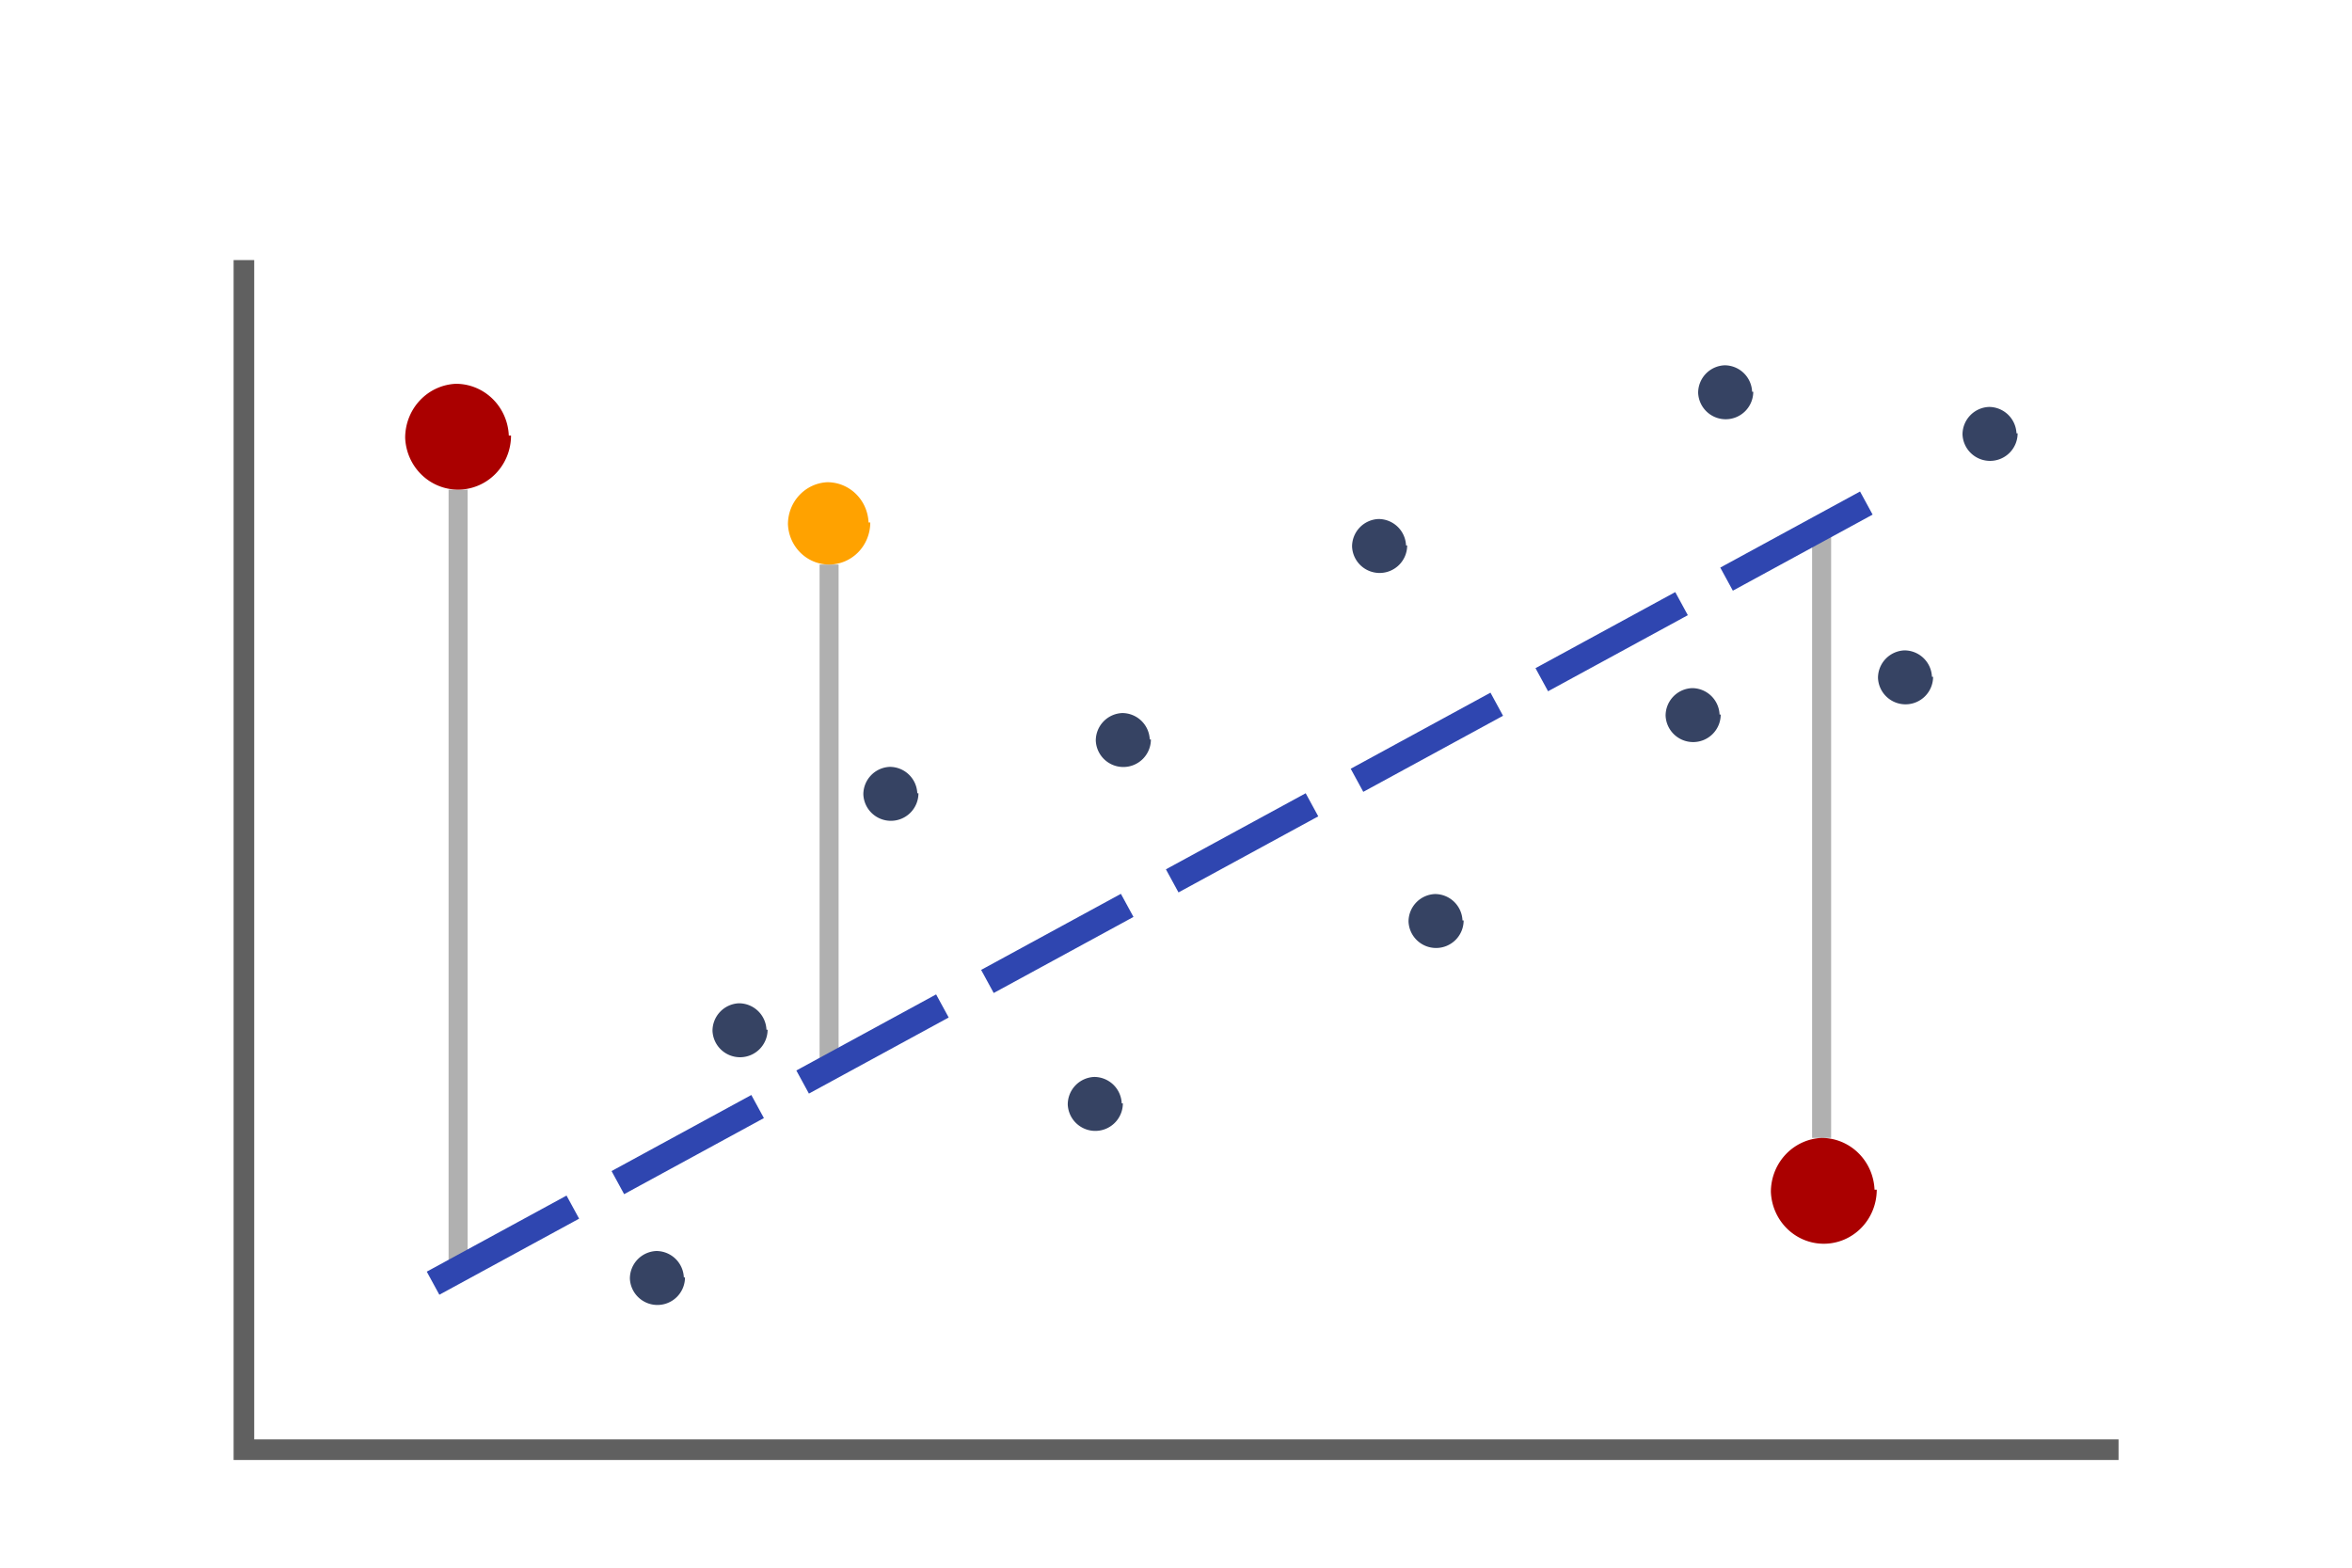 <?xml version="1.0" encoding="UTF-8" standalone="no"?>
<!-- Copyright 2017 mathsisfun.com -->

<svg
   width="200"
   height="133.333"
   version="1.1"
   id="svg60"
   sodipodi:docname="about-2w.svg"
   inkscape:version="1.2.2 (b0a8486541, 2022-12-01)"
   xmlns:inkscape="http://www.inkscape.org/namespaces/inkscape"
   xmlns:sodipodi="http://sodipodi.sourceforge.net/DTD/sodipodi-0.dtd"
   xmlns="http://www.w3.org/2000/svg"
   xmlns:svg="http://www.w3.org/2000/svg">
  <sodipodi:namedview
     id="namedview62"
     pagecolor="#ffffff"
     bordercolor="#666666"
     borderopacity="1.0"
     inkscape:pageshadow="2"
     inkscape:pageopacity="0.0"
     inkscape:pagecheckerboard="0"
     showgrid="false"
     inkscape:current-layer="g4949"
     width="200px"
     inkscape:zoom="3.9999998"
     inkscape:cx="94.625005"
     inkscape:cy="75.750004"
     inkscape:window-width="1920"
     inkscape:window-height="1003"
     inkscape:window-x="0"
     inkscape:window-y="0"
     inkscape:window-maximized="1"
     inkscape:lockguides="true"
     inkscape:showpageshadow="2"
     inkscape:deskcolor="#d1d1d1" />
  <defs
     id="defs2" />
  <g
     id="g2314"
     transform="matrix(1.046,0,0,1.046,-8.183,4.319)">
    <g
       id="g4949"
       transform="matrix(1.069,0,0,1.069,-7.083,-7.085)">
      <rect
         style="fill:#b0b0b0;fill-opacity:1;stroke:none;stroke-width:0.462;stroke-dasharray:none;stroke-opacity:1"
         id="rect2177-2"
         width="1.447"
         height="38.267"
         x="76.271"
         y="45.704" />
      <rect
         style="fill:#b0b0b0;fill-opacity:1;stroke:none;stroke-width:0.509;stroke-dasharray:none;stroke-opacity:1"
         id="rect2177-2-9"
         width="1.447"
         height="46.437"
         x="151.749"
         y="42.881" />
      <rect
         style="fill:#b0b0b0;fill-opacity:1;stroke:none;stroke-width:0.575;stroke-dasharray:none;stroke-opacity:1"
         id="rect2177"
         width="1.447"
         height="59.324"
         x="48.058"
         y="40.007" />
      <g
         transform="matrix(0.017,0,0,-0.017,150.974,14.95)"
         id="g3027"
         style="fill:#c30000;fill-opacity:1" />
      <g
         transform="matrix(0.017,0,0,-0.017,147.205,81.402)"
         id="g3027-5"
         style="fill:#217821" />
      <path
         d="M 32.493,22.547 V 113.032 H 175.054"
         style="fill:none;stroke:#606060;stroke-width:1.567;stroke-miterlimit:4;stroke-dasharray:none;stroke-opacity:1"
         id="path4" />
      <path
         d="m 101.466,59.01 a 2.095,2.095 0 0 1 -2.095,2.095 2.095,2.095 0 0 1 -2.095,-2.008 2.095,2.095 0 0 1 2.008,-2.095 2.095,2.095 0 0 1 2.095,2.008"
         style="color:#000000;overflow:visible;fill:#364363;fill-opacity:1;stroke-width:0.899"
         id="path34" />
      <path
         d="m 83.789,63.103 a 2.095,2.095 0 0 1 -2.095,2.095 2.095,2.095 0 0 1 -2.095,-2.008 2.095,2.095 0 0 1 2.008,-2.095 2.095,2.095 0 0 1 2.095,2.008"
         style="color:#000000;overflow:visible;fill:#364363;fill-opacity:1;stroke-width:0.899"
         id="path34-3" />
      <path
         d="m 144.799,57.114 a 2.095,2.095 0 0 1 -2.095,2.095 2.095,2.095 0 0 1 -2.095,-2.008 2.095,2.095 0 0 1 2.008,-2.095 2.095,2.095 0 0 1 2.095,2.008"
         style="color:#000000;overflow:visible;fill:#364363;fill-opacity:1;stroke-width:0.899"
         id="path34-6" />
      <path
         d="m 66.035,99.929 a 2.095,2.095 0 0 1 -2.095,2.095 2.095,2.095 0 0 1 -2.095,-2.008 2.095,2.095 0 0 1 2.008,-2.095 2.095,2.095 0 0 1 2.095,2.008"
         style="color:#000000;overflow:visible;fill:#364363;fill-opacity:1;stroke-width:0.899"
         id="path36" />
      <path
         d="m 72.318,81.086 a 2.095,2.095 0 0 1 -2.095,2.095 2.095,2.095 0 0 1 -2.095,-2.008 2.095,2.095 0 0 1 2.008,-2.095 2.095,2.095 0 0 1 2.095,2.008"
         style="color:#000000;overflow:visible;fill:#364363;fill-opacity:1;stroke-width:0.899"
         id="path40" />
      <path
         d="m 99.334,86.689 a 2.095,2.095 0 0 1 -2.095,2.095 2.095,2.095 0 0 1 -2.095,-2.008 2.095,2.095 0 0 1 2.008,-2.095 2.095,2.095 0 0 1 2.095,2.008"
         style="color:#000000;overflow:visible;fill:#364363;fill-opacity:1;stroke-width:0.899"
         id="path42" />
      <path
         d="m 125.249,72.776 a 2.095,2.095 0 0 1 -2.095,2.095 2.095,2.095 0 0 1 -2.095,-2.008 2.095,2.095 0 0 1 2.008,-2.095 2.095,2.095 0 0 1 2.095,2.008"
         style="color:#000000;overflow:visible;fill:#364363;fill-opacity:1;stroke-width:0.899"
         id="path44" />
      <path
         d="m 120.955,44.251 a 2.095,2.095 0 0 1 -2.095,2.095 2.095,2.095 0 0 1 -2.095,-2.008 2.095,2.095 0 0 1 2.008,-2.095 2.095,2.095 0 0 1 2.095,2.008"
         style="color:#000000;overflow:visible;fill:#364363;fill-opacity:1;stroke-width:0.899"
         id="path46" />
      <path
         d="m 147.274,32.559 a 2.095,2.095 0 0 1 -2.095,2.095 2.095,2.095 0 0 1 -2.095,-2.008 2.095,2.095 0 0 1 2.008,-2.095 2.095,2.095 0 0 1 2.095,2.008"
         style="color:#000000;overflow:visible;fill:#364363;fill-opacity:1;stroke-width:0.899"
         id="path48" />
      <path
         d="m 160.95,54.243 a 2.095,2.095 0 0 1 -2.095,2.095 2.095,2.095 0 0 1 -2.095,-2.008 2.095,2.095 0 0 1 2.008,-2.095 2.095,2.095 0 0 1 2.095,2.008"
         style="color:#000000;overflow:visible;fill:#364363;fill-opacity:1;stroke-width:0.899"
         id="path50" />
      <path
         d="m 167.378,35.726 a 2.095,2.095 0 0 1 -2.095,2.095 2.095,2.095 0 0 1 -2.095,-2.008 2.095,2.095 0 0 1 2.008,-2.095 2.095,2.095 0 0 1 2.095,2.008"
         style="color:#000000;overflow:visible;fill:#364363;fill-opacity:1;stroke-width:0.899"
         id="path54" />
      <path
         d="m 52.806,35.897 a 4.025,4.11 0 0 1 -4.025,4.11 4.025,4.11 0 0 1 -4.025,-3.939 4.025,4.11 0 0 1 3.857,-4.11 4.025,4.11 0 0 1 4.025,3.939"
         style="color:#000000;overflow:visible;fill:#aa0000;fill-opacity:1;stroke-width:1.745"
         id="path54-3" />
      <path
         d="m 156.665,93.257 a 4.025,4.11 0 0 1 -4.025,4.11 4.025,4.11 0 0 1 -4.025,-3.939 4.025,4.11 0 0 1 3.857,-4.11 4.025,4.11 0 0 1 4.025,3.939"
         style="color:#000000;overflow:visible;fill:#aa0000;fill-opacity:1;stroke-width:1.745"
         id="path54-3-6" />
      <path
         d="m 80.125,42.508 a 3.13,3.197 0 0 1 -3.13,3.197 3.13,3.197 0 0 1 -3.13,-3.064 3.13,3.197 0 0 1 3,-3.197 3.13,3.197 0 0 1 3.13,3.064"
         style="color:#000000;overflow:visible;fill:#ffa200;fill-opacity:1;stroke-width:1.358"
         id="path54-3-7" />
      <path
         style="fill:none;stroke:#2f46b0;stroke-width:2;stroke-linecap:butt;stroke-linejoin:miter;stroke-miterlimit:4;stroke-dasharray:8, 8;stroke-dashoffset:0;stroke-opacity:1"
         d="M 46.877,100.368 157.585,40.097 Z"
         id="path1243" />
      <path
         d="m -28.531,-52.536 a 53.622,53.622 0 1 0 0,-107.244 53.622,53.622 0 1 0 0,107.244 z m 0,-80.433 c 2.786,0 5.027,2.241 5.027,5.027 v 23.46 c 0,2.786 -2.241,5.027 -5.027,5.027 -2.786,0 -5.027,-2.241 -5.027,-5.027 v -23.46 c 0,-2.786 2.241,-5.027 5.027,-5.027 z m -6.703,46.919 a 6.703,6.703 0 1 1 13.405,0 6.703,6.703 0 1 1 -13.405,0 z"
         id="path1248"
         style="stroke-width:0.209" />
    </g>
  </g>
</svg>
